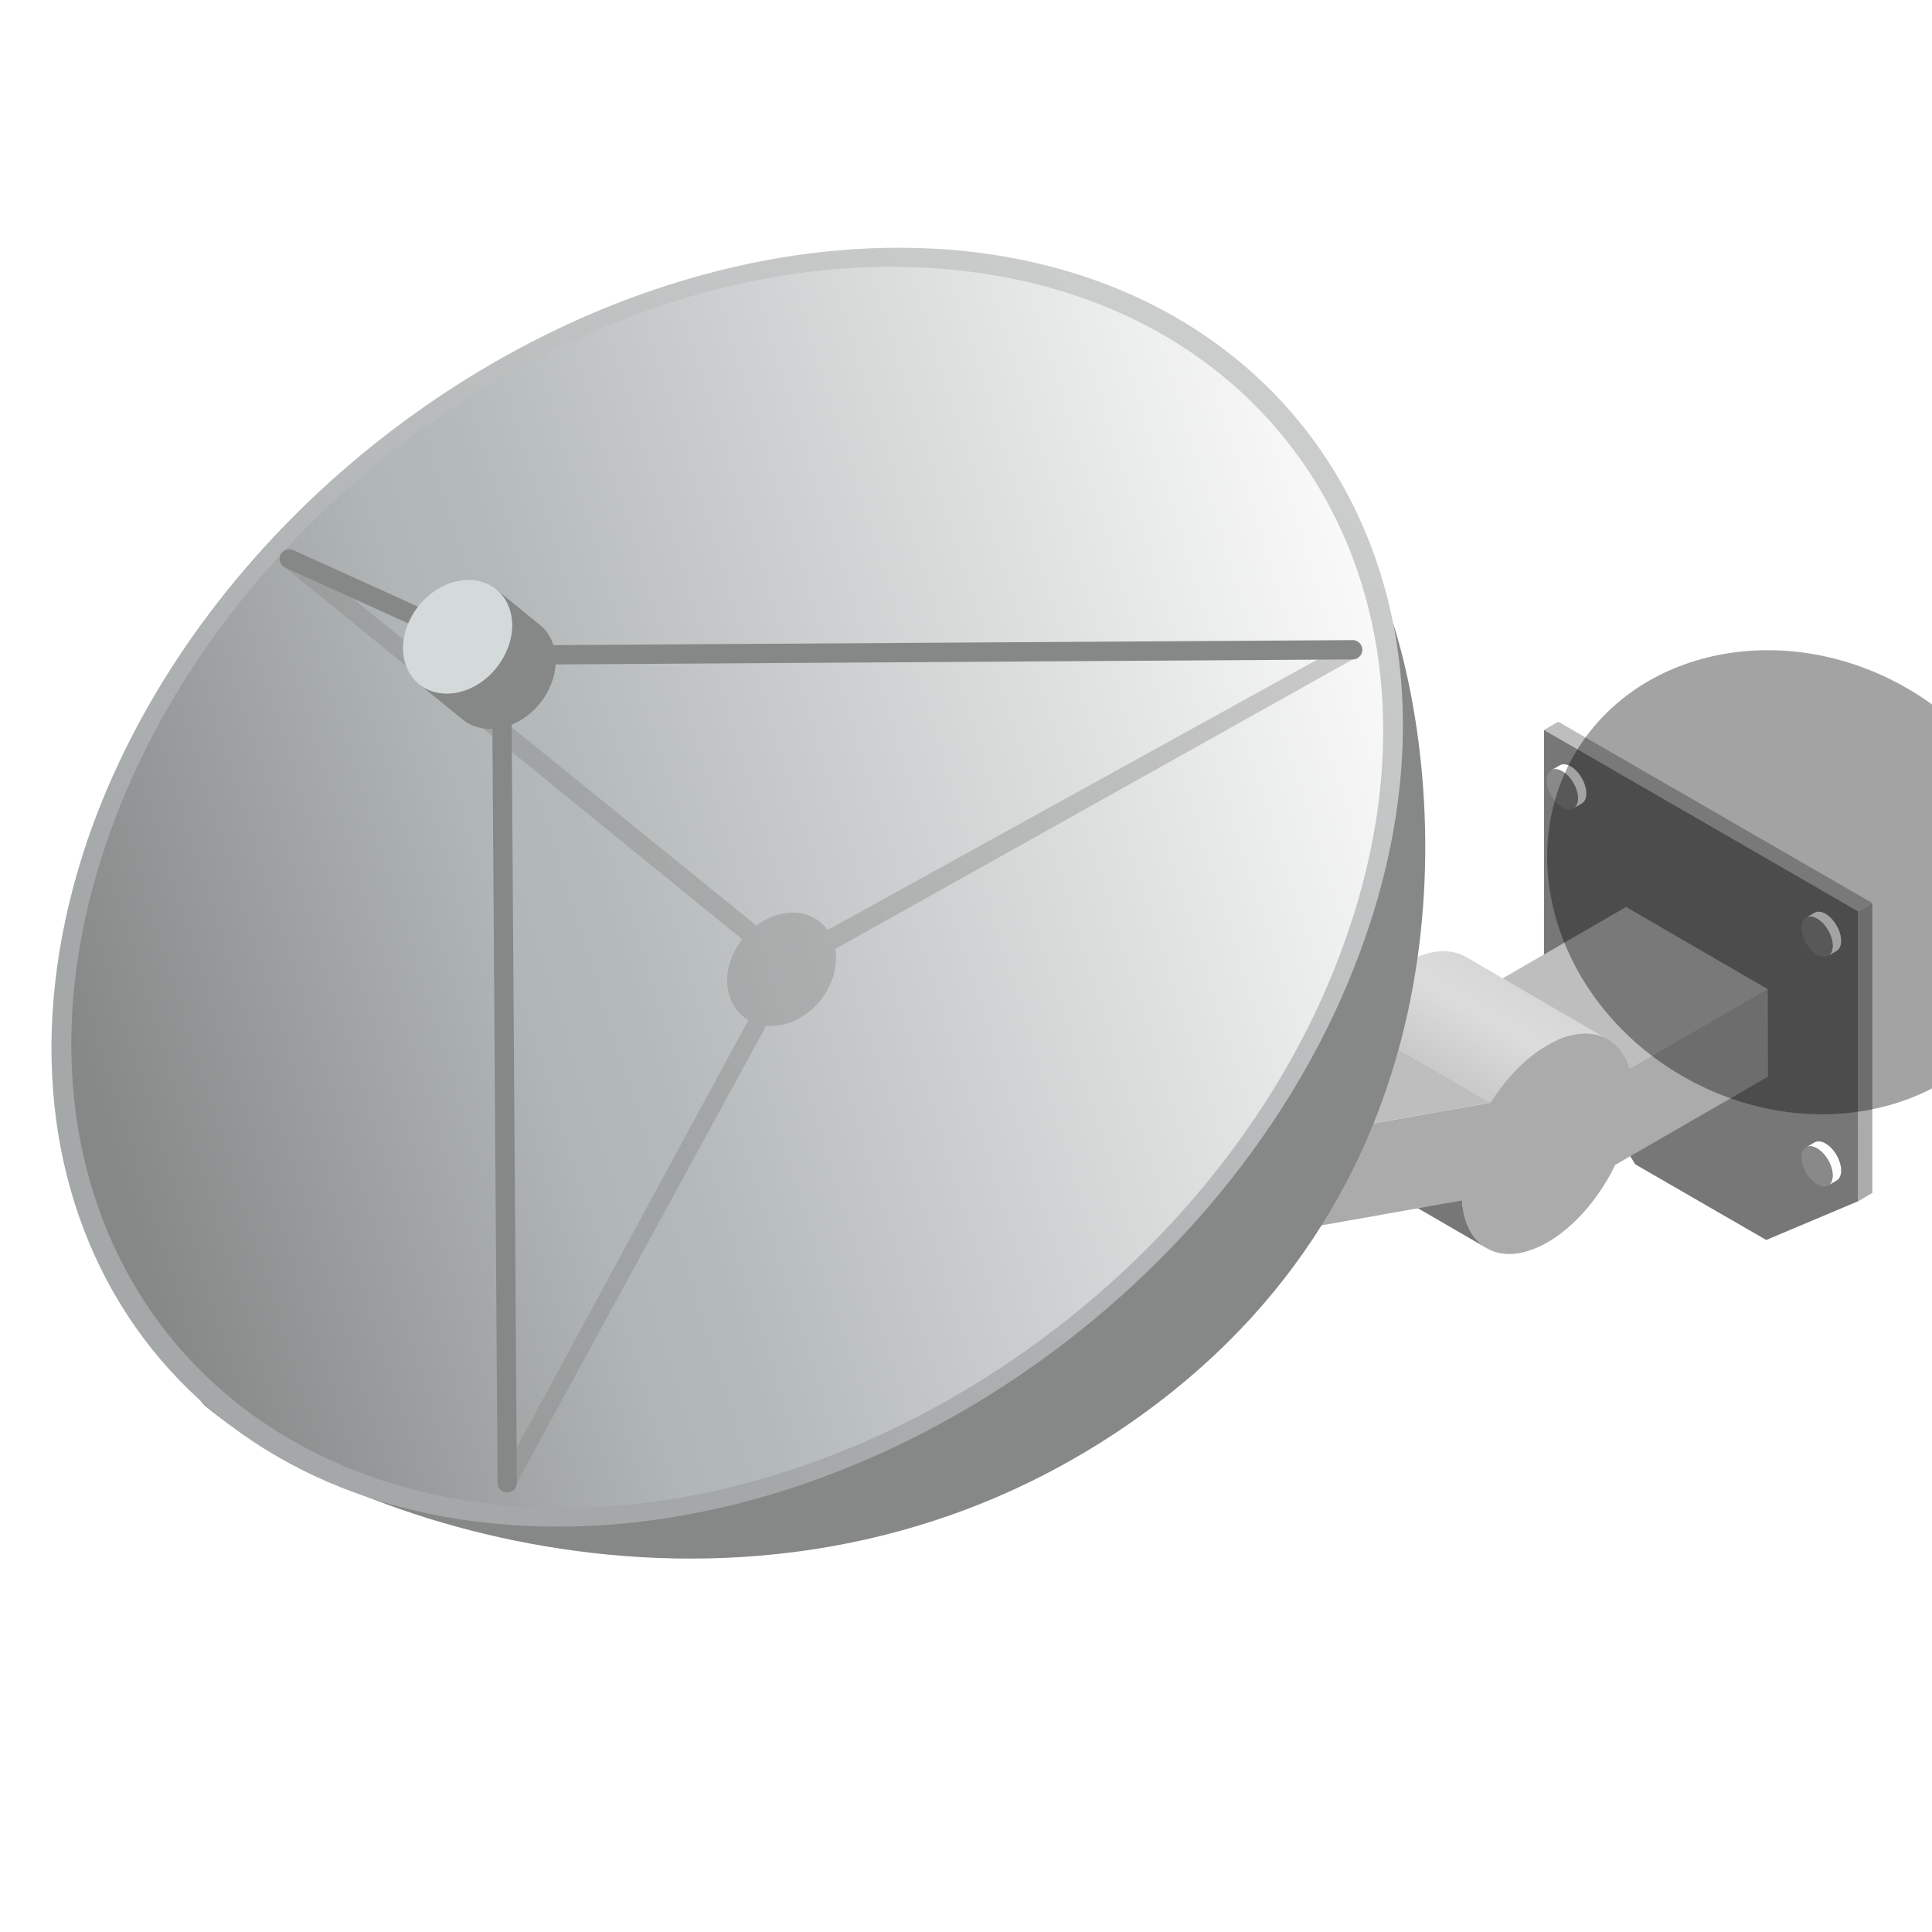 <?xml version="1.0" encoding="UTF-8" standalone="no"?>
<!DOCTYPE svg PUBLIC "-//W3C//DTD SVG 1.1//EN" "http://www.w3.org/Graphics/SVG/1.1/DTD/svg11.dtd">
<svg width="100%" height="100%" viewBox="0 0 48 48" version="1.1" xmlns="http://www.w3.org/2000/svg" xmlns:xlink="http://www.w3.org/1999/xlink" xml:space="preserve" xmlns:serif="http://www.serif.com/" style="fill-rule:evenodd;clip-rule:evenodd;stroke-linejoin:round;stroke-miterlimit:2;">
    <g id="Satellite-dishes-aerials-antennas" serif:id="Satellite dishes aerials antennas">
        <g transform="matrix(0.586,0,0,0.586,5.501,6.83)">
            <g transform="matrix(1,0,0,1,1.966,-1.135)">
                <g transform="matrix(-8.13471e-05,1,1,8.13471e-05,73.699,33.789)">
                    <path d="M-5.672,-6.272L6.621,-6.272L6.271,-5.671L-6.021,-5.672L-5.672,-6.272Z" style="fill:rgb(171,171,171);fill-rule:nonzero;"/>
                </g>
                <g transform="matrix(0.866,0.5,0.5,-0.866,56.876,17.438)">
                    <path d="M-0.903,-3.972L14.477,-3.972L14.822,-3.368L-0.556,-3.369L-0.903,-3.972Z" style="fill:rgb(190,190,190);fill-rule:nonzero;"/>
                </g>
                <g transform="matrix(1,0,0,1,67.427,34.361)">
                    <path d="M0,-6.245L-0.001,6.047L-3.897,7.69L-9.445,4.487L-13.32,-1.642L-13.319,-13.935L0,-6.245Z" style="fill:rgb(119,119,119);fill-rule:nonzero;"/>
                </g>
                <g transform="matrix(1,0,0,1,55.788,22.992)">
                    <path d="M0,-0.37C-0.065,-0.516 -0.153,-0.656 -0.257,-0.774C-0.344,-0.874 -0.442,-0.958 -0.546,-1.018C-0.729,-1.123 -0.895,-1.133 -1.015,-1.063L-1.374,-0.854C-1.254,-0.924 -1.088,-0.915 -0.906,-0.809C-0.802,-0.749 -0.703,-0.665 -0.616,-0.566C-0.512,-0.447 -0.424,-0.308 -0.359,-0.161C-0.286,0.004 -0.244,0.177 -0.244,0.336C-0.245,0.546 -0.318,0.693 -0.437,0.763L-0.078,0.554C0.041,0.485 0.114,0.337 0.115,0.127C0.115,-0.032 0.073,-0.205 0,-0.37" style="fill:white;fill-rule:nonzero;"/>
                </g>
                <g transform="matrix(-1,-0.003,-0.003,1,54.88,23.71)">
                    <path d="M0.001,-1.527C0.366,-1.736 0.662,-1.562 0.663,-1.144C0.663,-0.721 0.367,-0.211 0.001,-0.002C-0.367,0.209 -0.663,0.039 -0.663,-0.383C-0.664,-0.802 -0.368,-1.316 0.001,-1.527" style="fill:rgb(137,137,137);fill-rule:nonzero;"/>
                </g>
                <g transform="matrix(1,0,0,1,55.788,32.73)">
                    <path d="M0,-0.37C-0.065,-0.516 -0.153,-0.656 -0.257,-0.774C-0.344,-0.874 -0.442,-0.958 -0.546,-1.018C-0.729,-1.124 -0.895,-1.133 -1.015,-1.063L-1.374,-0.854C-1.254,-0.924 -1.088,-0.915 -0.906,-0.809C-0.802,-0.749 -0.703,-0.665 -0.616,-0.566C-0.512,-0.447 -0.424,-0.308 -0.359,-0.161C-0.286,0.004 -0.244,0.177 -0.244,0.336C-0.245,0.546 -0.318,0.693 -0.437,0.763L-0.078,0.554C0.041,0.485 0.114,0.337 0.115,0.128C0.115,-0.032 0.073,-0.205 0,-0.37" style="fill:white;fill-rule:nonzero;"/>
                </g>
                <g transform="matrix(-1,-0.003,-0.003,1,54.88,33.447)">
                    <path d="M0.001,-1.527C0.366,-1.736 0.662,-1.562 0.663,-1.144C0.663,-0.721 0.367,-0.211 0.001,-0.002C-0.367,0.209 -0.663,0.039 -0.663,-0.383C-0.664,-0.802 -0.368,-1.316 0.001,-1.527" style="fill:rgb(137,137,137);fill-rule:nonzero;"/>
                </g>
                <g transform="matrix(1,0,0,1,66.591,29.241)">
                    <path d="M0,-0.37C-0.065,-0.516 -0.153,-0.656 -0.257,-0.774C-0.344,-0.874 -0.442,-0.958 -0.546,-1.018C-0.729,-1.123 -0.895,-1.133 -1.015,-1.063L-1.374,-0.854C-1.254,-0.924 -1.088,-0.915 -0.906,-0.809C-0.802,-0.749 -0.703,-0.665 -0.616,-0.566C-0.512,-0.447 -0.424,-0.308 -0.359,-0.161C-0.286,0.004 -0.244,0.177 -0.244,0.336C-0.245,0.546 -0.318,0.693 -0.437,0.763L-0.078,0.554C0.041,0.485 0.114,0.337 0.115,0.127C0.115,-0.032 0.073,-0.205 0,-0.37" style="fill:white;fill-rule:nonzero;"/>
                </g>
                <g transform="matrix(-1,-0.003,-0.003,1,65.682,29.958)">
                    <path d="M0.001,-1.527C0.366,-1.736 0.662,-1.562 0.663,-1.144C0.663,-0.721 0.367,-0.211 0.001,-0.002C-0.367,0.209 -0.663,0.039 -0.663,-0.383C-0.664,-0.802 -0.368,-1.316 0.001,-1.527" style="fill:rgb(137,137,137);fill-rule:nonzero;"/>
                </g>
                <g transform="matrix(1,0,0,1,66.591,38.977)">
                    <path d="M0,-0.369C-0.065,-0.515 -0.153,-0.655 -0.257,-0.774C-0.344,-0.873 -0.442,-0.957 -0.546,-1.017C-0.729,-1.123 -0.895,-1.132 -1.015,-1.062L-1.374,-0.853C-1.254,-0.923 -1.088,-0.914 -0.906,-0.808C-0.802,-0.749 -0.703,-0.664 -0.616,-0.565C-0.512,-0.446 -0.424,-0.307 -0.359,-0.16C-0.286,0.005 -0.244,0.178 -0.244,0.337C-0.245,0.547 -0.318,0.694 -0.437,0.763L-0.078,0.555C0.041,0.486 0.114,0.338 0.115,0.128C0.115,-0.031 0.073,-0.204 0,-0.369" style="fill:white;fill-rule:nonzero;"/>
                </g>
                <g transform="matrix(-1,-0.003,-0.003,1,65.682,39.696)">
                    <path d="M0.001,-1.527C0.366,-1.736 0.662,-1.562 0.663,-1.144C0.663,-0.721 0.367,-0.211 0.001,-0.002C-0.367,0.209 -0.663,0.039 -0.663,-0.383C-0.664,-0.802 -0.368,-1.316 0.001,-1.527" style="fill:rgb(137,137,137);fill-rule:nonzero;"/>
                </g>
            </g>
            <g transform="matrix(1,0,0,1,1.288,-0.62)">
                <g transform="matrix(-0.865,-0.502,-0.502,0.865,87.976,20.377)">
                    <path d="M18.573,26.879L25.531,26.879L22.159,21L15.201,21L18.573,26.879Z" style="fill:rgb(190,190,190);fill-rule:nonzero;"/>
                </g>
                <g transform="matrix(-0.865,-0.502,-0.502,0.865,47.158,34.964)">
                    <path d="M-7.973,3.374L-1.015,3.374C-0.33,3.374 0.356,2.965 0.909,2.148L-6.049,2.148C-6.602,2.965 -7.288,3.374 -7.973,3.374" style="fill:rgb(119,119,119);fill-rule:nonzero;"/>
                </g>
                <g transform="matrix(-2.416,4.185,4.185,2.416,53.207,30.535)">
                    <path d="M0.312,-0.849C0.503,-0.959 0.748,-1.018 0.996,-1.027L1,0.413C0.752,0.422 0.507,0.481 0.316,0.591C0.108,0.711 0.004,0.87 0.004,1.027L0,-0.412C-0,-0.479 0.018,-0.545 0.055,-0.609C0.106,-0.697 0.191,-0.779 0.312,-0.849Z" style="fill:url(#_Linear1);fill-rule:nonzero;"/>
                </g>
                <g transform="matrix(-0.865,-0.502,-0.502,0.865,47.412,35.207)">
                    <path d="M7.886,8.492L14.844,8.492L2.288,-2.125L-4.67,-2.125L7.886,8.492Z" style="fill:rgb(190,190,190);fill-rule:nonzero;"/>
                </g>
                <g transform="matrix(-0.865,-0.502,-0.502,0.865,32.56,34.359)">
                    <path d="M-6.542,5.85L0.416,5.85L1.576,1.762L-5.382,1.763L-6.542,5.85Z" style="fill:rgb(134,134,134);fill-rule:nonzero;"/>
                </g>
                <g transform="matrix(1,0,0,1,36.328,20.058)">
                    <path d="M0,18.529L16.19,15.658C16.827,14.642 17.665,13.76 18.588,13.228C20.242,12.273 21.641,12.741 22.085,14.226L27.944,10.844L27.954,14.555L21.477,18.294C20.816,19.665 19.779,20.9 18.611,21.575C16.694,22.681 15.125,21.882 14.98,19.803L-1.05,22.646L0,18.529Z" style="fill:rgb(171,171,171);fill-rule:nonzero;"/>
                </g>
            </g>
            <g transform="matrix(0.597,0.344,-0.267,0.462,-2674.7,-3860.32)">
                <g style="filter:url(#_Effect2);">
                    <ellipse cx="6266.93" cy="3745.12" rx="15.68" ry="17.805" style="fill-opacity:0.36;"/>
                </g>
            </g>
        </g>
        <g transform="matrix(-0.693,0.186,0.186,0.693,31.314,3.107)">
            <g transform="matrix(1,0,0,1,45.607,33.314)">
                <path d="M0,-1.311C-2.343,-0.193 -5.997,1.614 -9.125,2.714C-16.786,5.407 -18.884,-0.948 -24.696,-2.768C-33.942,-5.663 -45.019,-6.82 -45.572,-15.508C-45.848,-9.704 -43.51,3.66 -30.062,8.755C-15.701,14.197 -2.571,5.386 1.161,0.071C1.715,-0.718 0.87,-1.726 0,-1.311" style="fill:rgb(134,136,136);fill-rule:nonzero;"/>
            </g>
            <g transform="matrix(31.91,22.389,22.389,-31.91,4.267,7.667)">
                <path d="M0.061,0.241C-0.057,0.076 -0.056,-0.11 0.043,-0.252L0.045,-0.255C0.099,-0.331 0.182,-0.395 0.29,-0.436C0.599,-0.554 0.997,-0.443 1.18,-0.187C1.363,0.068 1.261,0.371 0.952,0.49C0.713,0.581 0.42,0.535 0.215,0.391C0.155,0.349 0.103,0.299 0.061,0.241Z" style="fill:url(#_Linear3);fill-rule:nonzero;"/>
            </g>
            <g transform="matrix(47.207,2.479,2.479,-47.207,0.335,21.728)">
                <path d="M0.224,0.431C-0.008,0.335 -0.068,0.086 0.092,-0.125C0.251,-0.336 0.569,-0.43 0.802,-0.334C1.034,-0.238 1.094,0.011 0.934,0.222C0.811,0.385 0.593,0.478 0.393,0.468C0.334,0.465 0.277,0.453 0.224,0.431Z" style="fill:url(#_Linear4);fill-rule:nonzero;"/>
            </g>
            <g opacity="0.4">
                <g transform="matrix(1,0,0,1,37.697,5.835)">
                    <path d="M0,32.725L-12.54,19.501C-12,18.956 -11.968,18.044 -12.536,17.269C-12.685,17.065 -12.866,16.893 -13.061,16.746L-1.113,0.214C-0.971,0.097 -0.95,-0.113 -1.067,-0.256C-1.185,-0.399 -1.396,-0.419 -1.537,-0.302L-13.658,16.412C-14.222,16.189 -14.836,16.176 -15.327,16.437C-15.657,16.613 -15.883,16.882 -16.001,17.199L-36.157,12.217C-36.335,12.264 -36.442,12.446 -36.396,12.625C-36.349,12.803 -36.167,12.91 -35.988,12.864L-16.086,17.902C-16.054,18.247 -15.922,18.607 -15.676,18.942C-15.053,19.794 -13.942,20.165 -13.089,19.848L-0.646,32.894C-0.607,33.044 -0.472,33.144 -0.323,33.144C-0.296,33.144 -0.267,33.14 -0.239,33.133C-0.06,33.086 0.047,32.904 0,32.725" style="fill:rgb(134,136,136);fill-rule:nonzero;"/>
                </g>
            </g>
            <g transform="matrix(1,0,0,1,37.697,5.835)">
                <path d="M0,32.725L-7.185,5.201L-1.113,0.214C-0.971,0.097 -0.95,-0.113 -1.067,-0.256C-1.185,-0.399 -1.396,-0.419 -1.537,-0.302L-7.717,4.774L-36.157,12.217C-36.335,12.264 -36.442,12.446 -36.396,12.625C-36.349,12.803 -36.167,12.91 -35.988,12.864L-7.801,5.487L-0.646,32.894C-0.607,33.044 -0.472,33.144 -0.323,33.144C-0.296,33.144 -0.267,33.14 -0.239,33.133C-0.06,33.086 0.047,32.904 0,32.725" style="fill:rgb(134,136,136);fill-rule:nonzero;"/>
            </g>
            <g transform="matrix(1,0,0,1,32.66,10.709)">
                <clipPath id="_clip5">
                    <path d="M-4.077,-0.463C-4.478,0.09 -4.447,0.907 -3.93,1.613C-3.257,2.532 -2.012,2.903 -1.142,2.439C-0.937,2.33 -0.771,2.185 -0.648,2.013L0.494,0.435C0.37,0.607 0.204,0.753 0,0.862C-0.87,1.325 -2.115,0.954 -2.788,0.035C-3.305,-0.67 -3.336,-1.487 -2.936,-2.041L-4.077,-0.463Z" clip-rule="nonzero"/>
                </clipPath>
                <g clip-path="url(#_clip5)">
                    <path d="M0,0.862C-0.87,1.326 -2.115,0.955 -2.788,0.035C-3.304,-0.67 -3.336,-1.487 -2.935,-2.041L-4.077,-0.463C-4.478,0.09 -4.446,0.908 -3.93,1.613C-3.257,2.532 -2.012,2.903 -1.142,2.44C-0.937,2.331 -0.771,2.185 -0.647,2.013L0.494,0.435C0.37,0.607 0.205,0.753 0,0.862" style="fill:rgb(134,136,136);fill-rule:nonzero;"/>
                </g>
            </g>
            <g transform="matrix(-0.47,-0.883,-0.883,0.47,29.963,8.912)">
                <path d="M-1.574,-2.616C-2.702,-2.778 -3.615,-2.11 -3.615,-1.129C-3.615,-0.144 -2.702,0.781 -1.574,0.943C-0.441,1.106 0.472,0.443 0.472,-0.543C0.471,-1.524 -0.441,-2.453 -1.574,-2.616" style="fill:rgb(212,218,218);fill-rule:nonzero;"/>
            </g>
        </g>
    </g>
    <defs>
        <linearGradient id="_Linear1" x1="0" y1="0" x2="1" y2="0" gradientUnits="userSpaceOnUse" gradientTransform="matrix(1,5.55112e-17,5.55112e-17,-1,0,0)"><stop offset="0" style="stop-color:rgb(215,215,215);stop-opacity:1"/><stop offset="0.37" style="stop-color:rgb(220,220,220);stop-opacity:1"/><stop offset="1" style="stop-color:rgb(201,201,201);stop-opacity:1"/></linearGradient>
        <filter id="_Effect2" filterUnits="userSpaceOnUse" x="6130.07" y="3570.94" width="273.727" height="348.356">
            <feGaussianBlur in="SourceGraphic" stdDeviation="22.577"/>
        </filter>
        <linearGradient id="_Linear3" x1="0" y1="0" x2="1" y2="0" gradientUnits="userSpaceOnUse" gradientTransform="matrix(1,0,0,-1,0,0.027)"><stop offset="0" style="stop-color:rgb(203,205,205);stop-opacity:1"/><stop offset="1" style="stop-color:rgb(164,168,168);stop-opacity:1"/></linearGradient>
        <linearGradient id="_Linear4" x1="0" y1="0" x2="1" y2="0" gradientUnits="userSpaceOnUse" gradientTransform="matrix(1,6.93889e-18,6.93889e-18,-1,0,0.048)"><stop offset="0" style="stop-color:rgb(250,250,250);stop-opacity:1"/><stop offset="0.61" style="stop-color:rgb(179,184,184);stop-opacity:1"/><stop offset="0.67" style="stop-color:rgb(177,182,182);stop-opacity:1"/><stop offset="1" style="stop-color:rgb(134,136,136);stop-opacity:1"/></linearGradient>
    </defs>
</svg>
